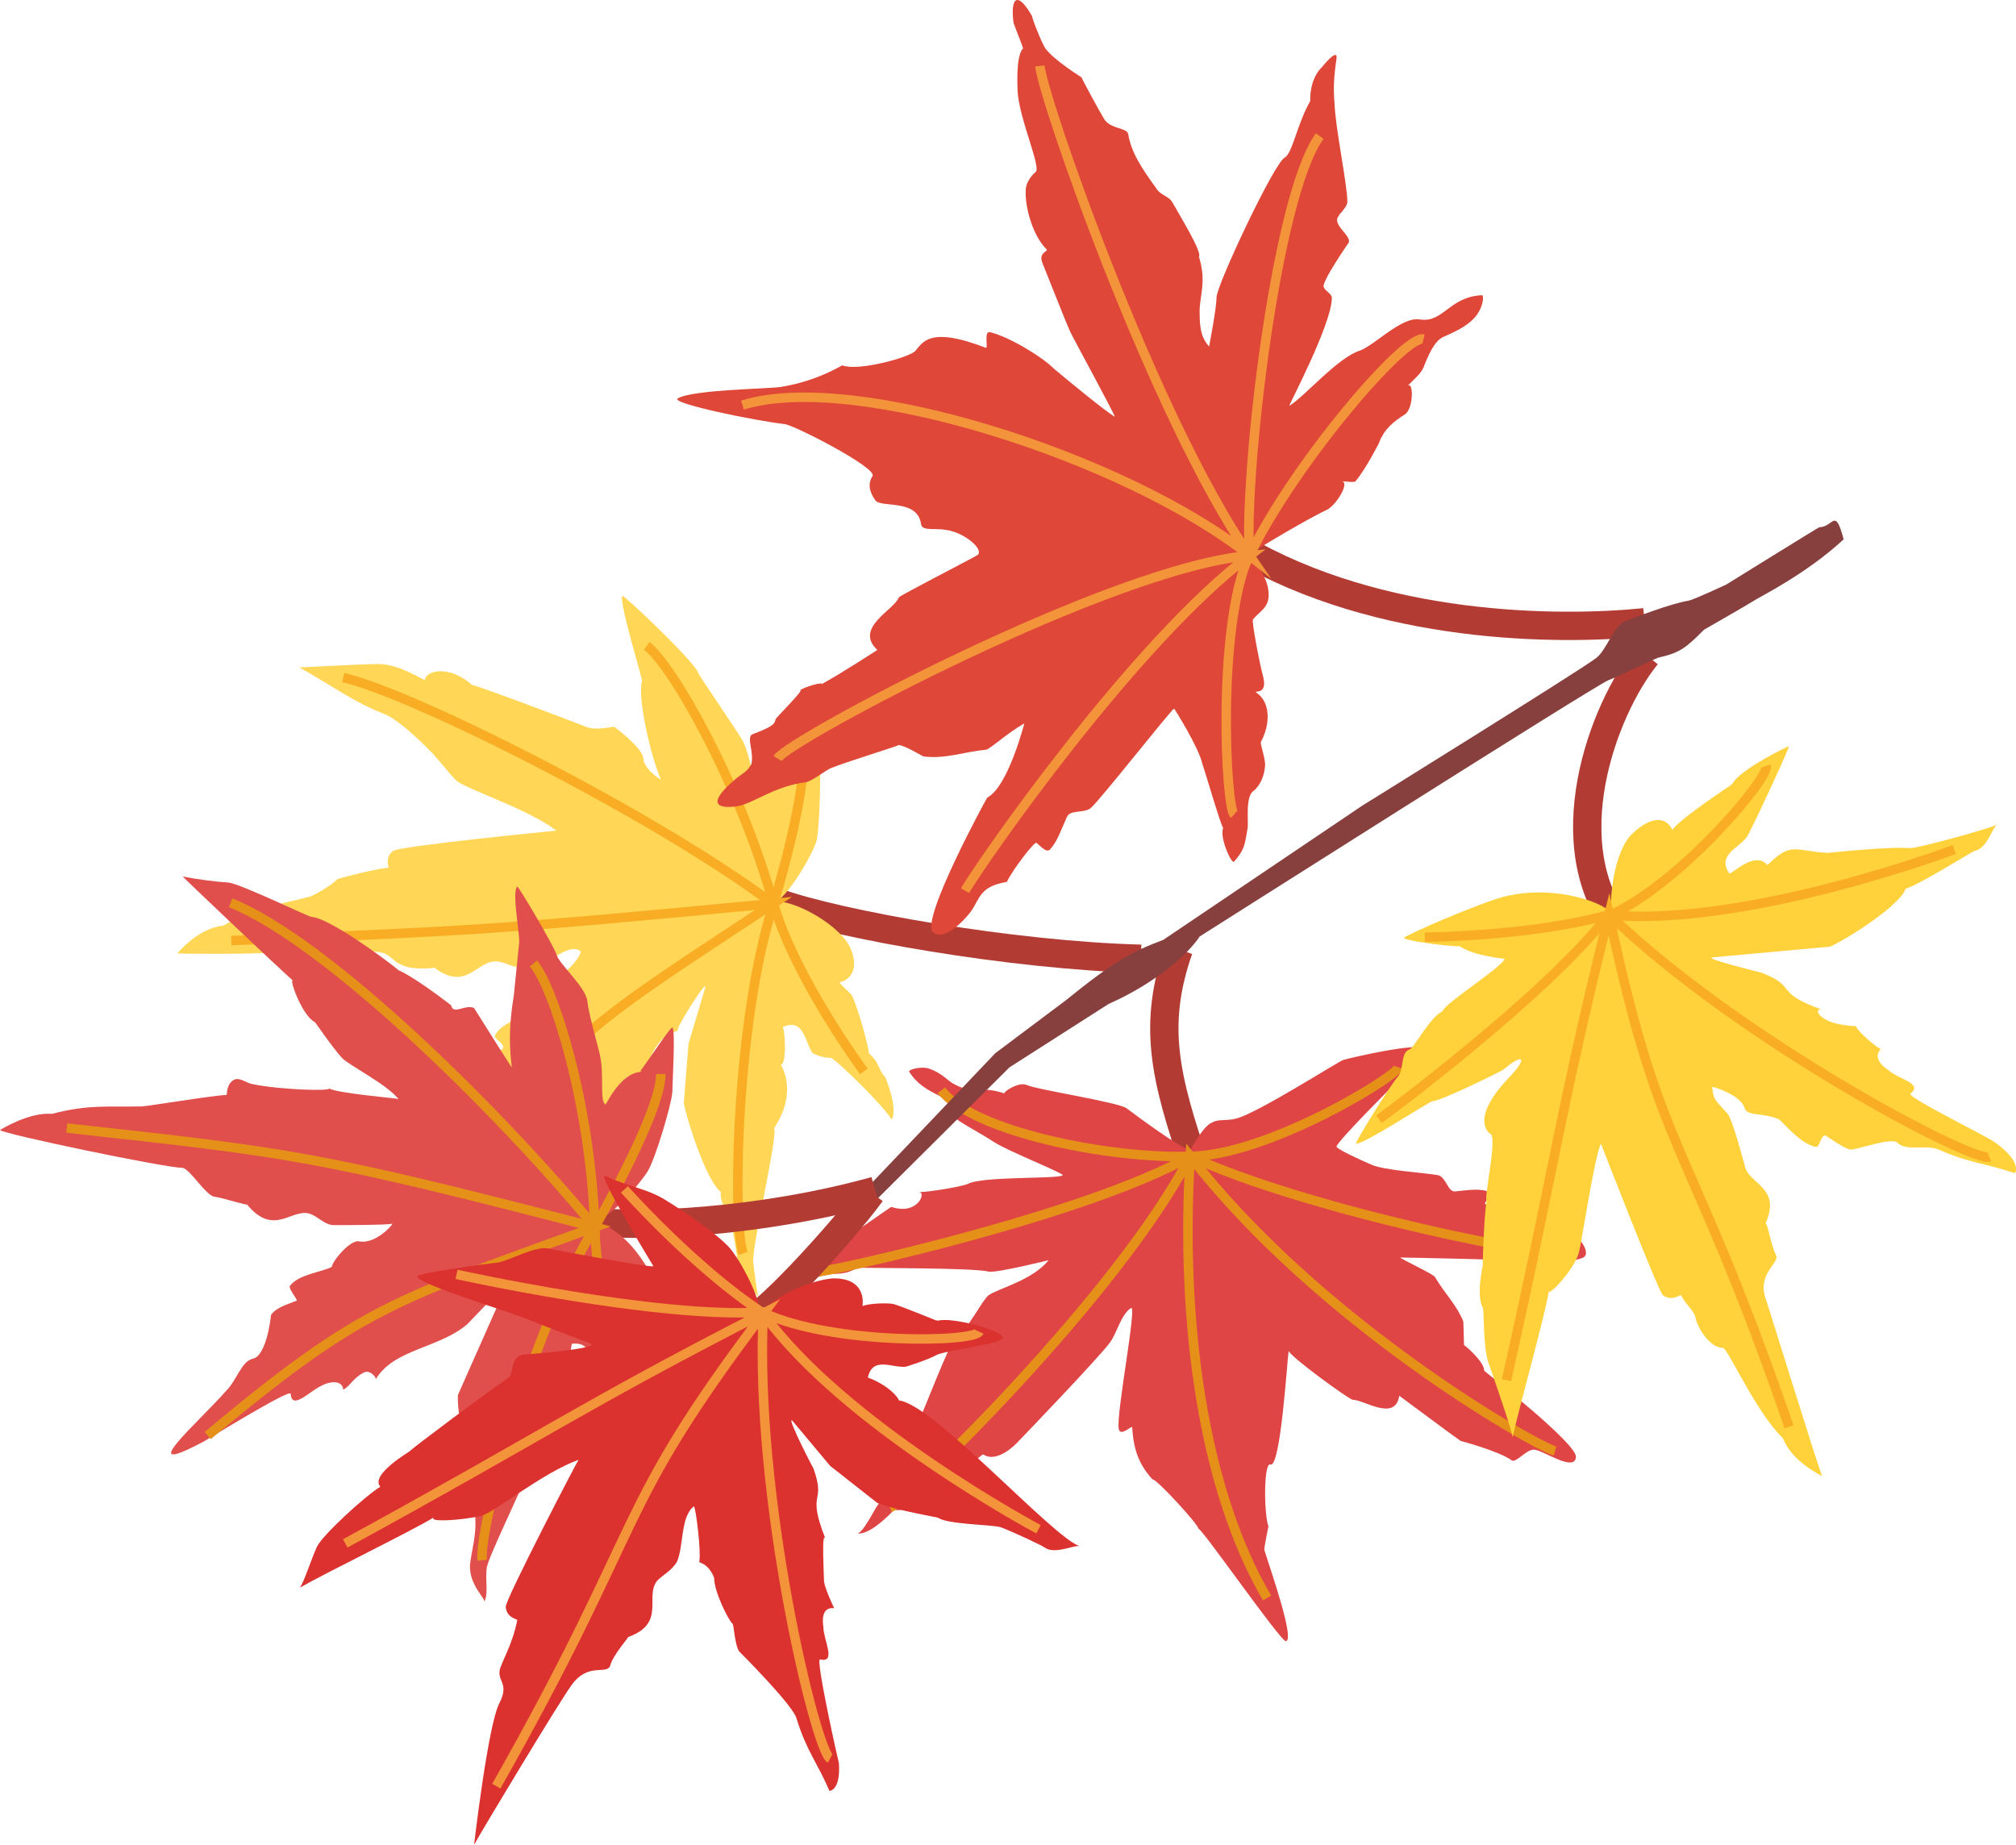 <svg xmlns="http://www.w3.org/2000/svg" width="287" height="262.638" viewBox="0 0 215.25 196.978"><path d="M311.462 425.337c-13.824-.36-32.4-3.672-38.952-6.048" style="fill:none;stroke:#b23c34;stroke-width:3.024;stroke-miterlimit:10.433" transform="translate(-189.638 -322.967)"/><path d="M268.982 402.153c.864 1.728 1.08 4.824 1.728 4.968 0 0 2.52-4.104 2.736-4.32.216-.36 2.304-6.264 2.448-5.328.576 3.168.864 3.312 1.296 4.968.072.648.072 9.072-.432 10.512-.792 2.088-3.312 6.048-4.392 6.336 1.728-.432 7.344 2.52 8.208 5.256 1.008 2.88-1.296 3.312-1.296 3.312.072.216 1.224 1.224 1.296 1.368.648 1.152 2.016 6.264 1.8 6.192 1.224 1.008.936 1.656 1.8 2.592 1.44 3.6.648 4.608.648 4.464-1.152-1.8-6.12-6.552-6.48-6.552-1.08 0-1.872-.504-1.944-.504-.864-1.224-.864-3.744-3.168-2.808.288 1.008.36 4.032-.216 4.032.216 0 0 0 0 0 1.728 3.24-.432 6.336-.72 6.768.432.864-2.448 12.816-2.232 14.4.216 1.512.288 2.52.576 3.744-.144-.648-2.232-1.728-2.16-3.168 0-.36-.432-3.528-.864-5.112-.216-1.008-1.152-1.8-1.008-3.024-1.44-1.08-3.456-7.056-3.96-9.504l.504-6.336 1.8-6.048c.144-.864-3.384 4.752-2.952 4.68-2.88.648-3.096 4.32-3.888 4.464-1.224.144-1.656.576-1.728.648.504-.648-1.584 3.096-2.592 3.024.288 0-.936-.864-1.44-.504-1.08.936-1.008 1.584-1.728 2.304-.72-1.008-1.44-.504-2.304.216-1.152.72-2.52 3.312-3.096 1.584-.144-.504-1.44 2.232-2.592 2.592-.864.288-4.248 3.312-4.824 4.608-.072.216-3.96 2.52-3.744 1.296-.072.216 5.112-10.08 6.48-11.232.576-.432-1.08-.648.216-2.088.792-.72.576-1.656.504-2.88.432-.936 2.304-2.232 2.088-2.232.072-.576-1.008-.936-.864-1.296.648-1.368 2.736-1.728 3.816-2.952.144-.72.432-2.232.648-2.376.864-.288.648-.864 1.584-.864 1.44-.072 3.168-2.304 3.096-2.808-1.008-.864-2.808.792-3.312.864-1.152.216-1.512.648-2.736.792-1.152.216-1.872-.504-2.88-.576-2.088-.216-3.24 3.312-6.696.648.216.072-2.304.288-3.312-.216-.864-.288-1.008-.72-1.872-1.224-.864-.648-11.304-.576-12.816-.144-.432.144-8.784.144-9.432.072 0 0 2.232-2.736 4.896-2.952 3.384-1.944 5.256-2.088 9.216-3.096.504-.144 2.376-1.224 2.952-1.872.864-.288 4.392-1.152 5.472-1.224.072-.072-.432-1.08.504-1.8.576-.504 17.352-2.16 17.424-2.16-3.096-2.376-9.792-4.464-10.728-5.4-.72-.72-1.512-1.8-2.52-2.88-.216-.216-3.312-3.456-5.112-4.176-3.24-1.224-6.048-3.312-9.072-4.968 0 0 6.84-.36 8.208-.36 1.8-.072 3.6.864 5.184 1.728 0 0 0-.072 0 0 .072-1.08 2.664-1.656 5.04.504 0 0 0 .072 0 0 0-.144 10.008 3.6 12.168 4.464 1.008.432 2.664 0 3.024 0 .072.072 3.024 2.232 3.096 3.384.072 1.152 1.872 2.304 1.872 2.232-1.08-2.448-2.52-8.712-2.016-10.512.072-.216-2.52-8.568-2.088-9.072.072-.216 7.776 7.056 8.136 8.28.072.288 4.464 6.624 4.752 7.272z" style="fill:#ffd655" transform="translate(-189.638 -322.967)"/><path d="M214.334 423.393c24.984-1.008 27.864-1.08 57.888-3.96-19.08 12.6-22.104 13.896-34.92 31.32" style="fill:none;stroke:#f9ad25;stroke-width:1.008;stroke-miterlimit:10.433" transform="translate(-189.638 -322.967)"/><path d="M226.286 395.313c7.128 1.584 33.192 14.616 45.936 24.192-3.456-12.6-10.8-25.56-13.536-27.576" style="fill:none;stroke:#f9ad25;stroke-width:1.008;stroke-miterlimit:10.433" transform="translate(-189.638 -322.967)"/><path d="M275.318 401.937c.792 3.312-1.584 12.6-3.096 17.568-4.032 12.456-4.392 34.056-3.24 37.296" style="fill:none;stroke:#f9ad25;stroke-width:1.008;stroke-miterlimit:10.433" transform="translate(-189.638 -322.967)"/><path d="M272.222 419.433c2.304 7.992 9.648 17.928 9.648 17.928" style="fill:none;stroke:#f9ad25;stroke-width:1.008;stroke-miterlimit:10.433" transform="translate(-189.638 -322.967)"/><path d="M322.046 381.489c14.904 8.712 33.912 8.856 43.2 7.92" style="fill:none;stroke:#b23c34;stroke-width:3.024;stroke-miterlimit:10.433" transform="translate(-189.638 -322.967)"/><path d="M323.054 382.209c.72-.648 6.696-4.104 8.28-4.824 1.008-.504 2.52-3.024 1.512-3.024.576 0 1.296.144 1.512 0 1.152-1.368 2.52-4.104 2.52-4.104.504-1.44 1.584-2.304 2.736-3.024 1.008-.648.936-3.744.288-3.024.792-.864 1.368-1.224 1.728-2.016.504-1.296 1.152-2.808 2.088-3.24 1.08-.504 2.376-1.008 3.312-2.016.936-1.008 1.08-2.304.864-2.448-.144.144.072 0 0 0-3.528.144-4.104 2.952-6.624 2.592-1.944-.36-4.752 2.664-6.408 3.312-2.376.72-5.904 4.896-7.56 5.904-.216.216 4.464-8.568 4.536-11.448.072-.504-.648-.72-.864-1.224-.288-.504 2.664-4.752 2.664-4.752.36-.792-2.16-2.088-.864-3.024-.72.504.792-.72.72-1.368 0-1.8-1.296-7.92-1.368-10.512-.144-1.512-.072-2.88.216-4.752.144-1.224-1.512.864-1.512.864-1.44 1.368-1.296 3.6-1.296 3.672-1.44 2.52-1.872 5.544-2.736 6.048-1.08.504-7.2 13.464-7.272 14.904 0 1.224-.792 5.256-.792 5.256-.864-.936-1.008-2.088-1.008-3.528-.072-1.8.792-3.24-.072-6.048.36-.504-2.088-4.464-2.808-5.76-.36-.72-1.296-.792-1.728-1.512-1.656-2.304-2.664-3.816-3.024-5.832-.144-.72-1.944-.504-2.592-1.656-.288-.432-2.448-4.392-2.376-4.392 0 0-2.88-1.8-3.816-3.024-.432-.504-1.728-3.96-1.44-3.456-1.584-2.808-2.376-2.088-2.016.648.216.648 1.08 2.736 1.008 2.736-.792.864-.576 4.104-.576 4.536.144 2.88 2.52 8.136 1.944 8.64-1.08.936-1.08 1.872-1.08 2.016-.072 1.728.72 4.752 2.232 6.264.216.216-.792.288-.504 1.296.072.144 2.52 6.408 3.024 7.488.216.504 4.968 9.216 4.752 9.072-.936-.504-5.544-4.32-6.48-5.112-1.296-1.296-4.752-3.384-6.768-3.888-.792-.288-.216 1.728-.504 1.656-6.12-2.376-6.768-.504-7.56.36-.792.72-6.12 2.16-7.776 1.512-.936.504-3.096 1.728-6.552 2.304-1.512.216-9.432.288-11.016 1.224-.864.504 8.208 2.376 11.376 2.736 1.008.072 9.936 4.68 9.432 5.544-.576.864-.288 1.8.288 2.592.576.864 4.536-.216 4.896 2.592.144.72 1.44.36 2.664.576 2.016.288 4.032 2.088 3.384 2.664 0 .072-8.424 4.392-8.424 4.536-.504 1.368-4.824 3.24-2.304 5.616 0 0-3.744 2.448-5.976 3.672.36-.216-.936-.072-2.376.648 1.008-.504-2.52 2.952-2.52 3.096-.072.576-.576.864-2.448 1.584-.72.288.216 1.944-.144 3.24 0-.072-.072.072 0 0-.576.936-1.008.936-1.8 1.656-4.104 3.528.072 2.808.216 2.808 1.872-.288 3.96-2.16 7.488-2.592.648-.144 2.304-1.44 2.664-1.512 1.152-.504 7.2-2.376 7.2-2.448.72.072 2.52 1.224 2.664 1.224 2.304.288 4.32-.504 6.624-.72.36 0 2.304-1.8 4.104-2.808 0 0-1.728 6.768-3.96 7.92-.072.072-7.056 12.888-5.832 14.328 1.152 1.08 3.168-1.008 4.032-2.088 1.08-1.512.936-2.736 3.888-3.24.72-1.44 2.952-4.32 3.168-4.176.504.432 1.08 1.08 1.44.72.792-.864 1.152-2.016 1.8-3.456.36-.864 1.872-.36 2.592-1.008.936-.792 8.352-10.224 8.856-10.584 0-.072 2.664 4.176 3.024 5.904.144.288 2.016 6.768 2.232 6.84-.432.936.864 3.888 1.152 3.6 1.152-1.296 1.152-1.872 1.44-3.528.144-.504-.288-3.456.648-4.032.792-.648 1.152-1.728 1.224-2.664.072-.792-.576-2.376-.432-2.592 1.008-1.872 1.008-4.176-.432-5.184-.576-.432 1.224.432.648-1.8-.36-1.296-1.224-5.832-1.08-6.048.72-.936 1.872-1.296 1.656-3.024-.072-.936-.504-1.728-1.296-3.024-.216-.504-.72-.864-.72-.864z" style="fill:#df4738" transform="translate(-189.638 -322.967)"/><path d="M268.91 366.225c11.88-3.744 40.968 5.616 54.144 16.056-10.296-14.904-22.032-48.744-22.392-52.272" style="fill:none;stroke:#f4943a;stroke-width:1.008;stroke-miterlimit:10.433" transform="translate(-189.638 -322.967)"/><path d="M330.542 337.497c-4.68 6.408-8.136 36.504-7.488 44.784 4.752-9.792 16.56-23.616 18.576-23.112" style="fill:none;stroke:#f4943a;stroke-width:1.008;stroke-miterlimit:10.433" transform="translate(-189.638 -322.967)"/><path d="M272.654 403.953c1.152-1.944 35.568-20.376 50.4-21.672-12.24 9.216-28.44 32.472-30.384 35.784" style="fill:none;stroke:#f4943a;stroke-width:1.008;stroke-miterlimit:10.433" transform="translate(-189.638 -322.967)"/><path d="M321.398 409.929c-.864-.792-1.872-19.8 1.584-27.648" style="fill:none;stroke:#f4943a;stroke-width:1.008;stroke-miterlimit:10.433" transform="translate(-189.638 -322.967)"/><path d="M315.494 424.329c-2.808 8.064-1.512 13.608 1.8 23.256" style="fill:none;stroke:#b23c34;stroke-width:3.024;stroke-miterlimit:10.433" transform="translate(-189.638 -322.967)"/><path d="M316.718 445.785c-1.152-.288-5.616-3.6-6.768-4.464-.72-.648-9.72-2.016-10.728-2.52-.864-.36-2.664.864-2.304.936-2.376-.864-3.528 0-5.256-.936-.936-.432-1.224-1.152-2.808-1.728-.792-.288-2.16.072-2.16.288.432 0 0 0 0 0 .144 0 0-.072 0 0 1.656 2.736 4.968 2.592 4.392 4.032-.432.792 2.16 1.872 4.824 3.6 1.512.936 7.272 3.24 7.2 3.456-.432.432-8.568.072-10.152.936-.432.216-3.96.864-5.184.864.792 0-.144 2.52-2.952 1.584-.144 0-5.76 4.104-7.776 5.184-1.368.792-3.384 2.232-3.384 2.232 1.44.216 2.88.288 4.032-.144.072 0 .072-.216.216-.216 2.16.36 3.168-.576 3.384-.576.792.072 12.384 0 13.896.432.936.144 6.408-1.224 6.408-1.224-1.728 2.16-5.4 3.024-6.408 3.744-.72.576-2.16 3.6-3.6 4.68-.576.432-3.528 8.208-3.96 9-.288.36-1.152 1.152-1.512 1.44.144-.144-1.368 4.608-1.872 5.832-.072.216-.648 1.152-.936 1.512-.36.504-1.584 3.024-2.16 2.952 1.44.288 3.96-2.52 3.96-2.52 1.08.288 2.52-.72 3.672-1.224.864-.36 5.688-4.752 5.832-4.68 1.152.792 2.736-.36 3.528-1.152.36-.36 9-9.36 10.008-10.8.72-.936 1.152-2.952 2.232-3.672.72-.504-1.584 11.232-1.296 12.888.144.936 1.44-.432 1.44-.144.144 2.52.792 4.032 2.16 5.544.36-.144 5.04 4.968 4.896 5.256.36-.072 8.856 12.168 9.36 12.024.936-.216-1.512-7.2-2.304-9.72-.072-.072.36-2.232.432-2.52-.144 0 0 0 0 0-.504-1.512-.504-6.912.216-6.624 1.08.432 1.8-11.304 1.944-12.168-.144.432 6.48 5.256 6.84 5.256 1.224 0 4.536 2.376 4.968-.432 0 0 5.904 4.392 6.552 4.824 0 0 4.104 1.08 5.472 2.088.432.288 1.584-1.224 2.376-1.152.864 0 4.32 2.448 4.464.792.144-1.368-8.928-8.496-9.792-9.216 0-1.008-2.16-2.808-2.16-2.736 0-.648-.072-2.304-.072-2.52-.72-1.8-2.016-3.024-3.024-4.752-.144-.288-2.808-1.512-3.744-2.088 0 0 12.672.216 13.32.432.216.144 4.968.216 6.264-.432 1.008-.576-.936-2.952-2.16-3.096-1.44-.072-2.376.288-3.888-1.8-1.44 0-4.464-.648-4.464-.864.216-.504.72-1.224.072-1.368-.936-.216-1.872-.072-3.24.072-.792.072-.936-1.44-1.8-1.728-1.584-.288-5.832-.504-7.2-1.152-.864-.36-3.888-1.728-3.672-1.944.36-.792 5.472-5.904 5.904-6.336 2.304-1.728 3.6-4.104 3.6-4.104-1.008-.648-8.064 1.008-8.784 1.224-.504.144-9.144 5.688-11.448 6.264-1.08.288-1.8 0-2.592.432-.936.36-2.304 2.952-2.304 2.952z" style="fill:#df4545" transform="translate(-189.638 -322.967)"/><path d="M324.926 493.593c-6.84-11.664-9.288-29.52-8.208-47.16 13.752 17.712 36.504 30.744 38.952 31.464" style="fill:none;stroke:#e59119;stroke-width:1.008;stroke-miterlimit:10.433" transform="translate(-189.638 -322.967)"/><path d="M284.678 483.945c1.44-.504 24.12-22.32 32.04-37.512 12.6 5.832 39.744 11.304 40.896 10.296" style="fill:none;stroke:#e59119;stroke-width:1.008;stroke-miterlimit:10.433" transform="translate(-189.638 -322.967)"/><path d="M277.046 458.745c1.224 0 28.656-6.048 39.672-12.312 8.208-.072 21.888-8.424 22.248-9.504" style="fill:none;stroke:#e59119;stroke-width:1.008;stroke-miterlimit:10.433" transform="translate(-189.638 -322.967)"/><path d="M316.718 446.433c-8.712.288-23.256-2.664-26.568-7.056" style="fill:none;stroke:#e59119;stroke-width:1.008;stroke-miterlimit:10.433" transform="translate(-189.638 -322.967)"/><path d="M365.462 392.937c-4.68 5.76-10.152 20.376-2.664 29.52" style="fill:none;stroke:#b23c34;stroke-width:3.024;stroke-miterlimit:10.433" transform="translate(-189.638 -322.967)"/><path d="M343.646 430.953c.216-.864 6.552-4.824 6.624-5.616 0 0-3.312-.288-4.824-1.368.36.216-6.624-.576-5.832-.936 2.88-1.512 8.784-3.816 10.08-4.176 5.832-1.728 11.88.72 11.952 1.728-.144-3.6.864-7.272 2.232-8.568 3.312-3.096 4.32-.432 4.32-.432.72-1.152 6.408-4.896 6.408-4.896-.216.288 0-.288 0 0 .576-1.44 6.12-4.176 6.048-4.032-.36 1.08-4.392 9.72-4.536 9.72-.864 1.152-3.24 1.944-1.8 3.888.936-.576 2.808-2.304 4.032-.936-.216-.216-.216-.072 0 0 2.592-2.52 2.808-1.512 6.408-1.296-.288 0 0 0 0 0s6.912-.72 8.784-.504c.936 0 8.28-2.016 9.36-2.52-.576.288-1.08 2.592-2.448 2.808-.36.144-6.12 3.744-7.344 4.032-.576 1.728-5.904 5.184-8.064 6.192l-12.6 1.152c-.864.144 5.688 1.728 5.328 1.656 3.888 1.512 1.08 2.016 6.48 3.96-1.08-.432-.72 1.584 3.6 1.728-.36 0 1.728 2.016 2.592 2.448-.72.792-.144 1.584.792 2.232 1.008.936 3.816 1.44 2.376 2.52-.432.36 7.992 4.464 9 5.184 3.024 2.16 2.16 3.312 2.16 3.312-3.168-1.08-4.68-1.008-8.136-2.52-1.368-.576-3.456.216-4.392-.72-.576-.648-4.248.72-5.04.72-.936-.216-2.736-1.656-2.736-1.512-.504.144-.504 1.224-.936 1.224-1.512-.288-2.88-1.944-3.96-2.952-1.656-.72-3.456-.288-3.672-1.224-.432-1.368-3.24-2.232-3.456-2.232.144 1.296.144 1.224 1.656 2.88.576.72 1.656 5.04 1.8 5.4.288 2.16 4.032 2.304 2.232 6.336.216-.216.576 2.304 1.152 3.384.36.792-2.016 1.944-1.152 4.536.36 1.008 5.256 16.92 6.048 19.008 0 0-3.24-1.512-4.176-4.032-2.88-2.736-5.904-9.648-6.408-9.648-1.44 0-2.664-2.16-2.88-3.024-.144-1.008-1.152-1.584-1.584-2.592 0-.144-.936.72-1.944 0-.504-.432-6.624-16.2-6.624-16.2-.792 1.872-2.016 10.512-2.376 11.736-.504 1.728-3.312 4.752-3.168 3.96-.432 2.736-3.168 12.384-3.888 15.696.072-.432-2.16-6.768-2.592-8.064-.576-1.8-.432-5.472-.576-5.76-.792-1.44.072-4.752 0-4.68-.072.072.216-6.696.432-6.696-.432 0 1.08-6.408.432-7.2.144.144-2.592-1.224 1.8-5.904 2.304-2.376 1.584-2.736-.432-1.008 0 .072-6.696 3.384-7.56 3.384-.216-.072-7.56 4.752-8.208 4.536-.144-.144 3.96-6.696 4.464-7.128.72-.936.216-2.592 1.296-2.952.432-.144 2.16-3.456 3.456-4.032z" style="fill:#ffd13b" transform="translate(-189.638 -322.967)"/><path d="M380.654 475.305c-10.8-31.248-13.68-28.44-19.224-54.72-5.256 21.096-5.688 26.352-10.944 49.752" style="fill:none;stroke:#f9ad25;stroke-width:1.008;stroke-miterlimit:10.433" transform="translate(-189.638 -322.967)"/><path d="M402.038 446.505c-1.656.648-26.496-12.312-40.608-25.92-6.912 8.928-24.552 21.888-24.552 21.888" style="fill:none;stroke:#f9ad25;stroke-width:1.008;stroke-miterlimit:10.433" transform="translate(-189.638 -322.967)"/><path d="M398.294 413.673s-22.176 8.352-36.936 6.984c-8.352 2.304-19.584 2.376-19.584 2.376" style="fill:none;stroke:#f9ad25;stroke-width:1.008;stroke-miterlimit:10.433" transform="translate(-189.638 -322.967)"/><path d="M378.206 404.745c.432 1.224-9.216 12.672-16.776 15.984" style="fill:none;stroke:#f9ad25;stroke-width:1.008;stroke-miterlimit:10.433" transform="translate(-189.638 -322.967)"/><path d="m295.91 435.417-14.328 15.048 1.728.504 14.112-14.04 10.584-6.768c5.04-2.232 8.496-5.328 9.72-7.2 0 0 42.408-26.928 43.632-27.36 1.008-.36 5.184-2.448 5.472-2.448 2.232-.504 2.88-1.08 4.752-2.952 0 0 4.032-2.304 5.328-3.096.504-.36 5.544-2.808 9.576-6.552-.936-3.528-1.08-1.296-2.592-1.296-.072 0-9.936 6.12-9.936 6.12s-3.384 1.584-4.032 1.728c-1.872.288-5.76 1.8-6.84 2.232-1.08.36-1.944 3.096-3.024 3.888-1.44 1.152-24.984 15.768-24.984 15.768l-21.24 14.328c-3.24 1.224-5.112 2.16-10.44 6.48z" style="fill:#88403f" transform="translate(-189.638 -322.967)"/><path d="M283.094 450.105c-11.592 3.24-25.704 4.248-32.256 3.024" style="fill:none;stroke:#b23c34;stroke-width:3.024;stroke-miterlimit:10.433" transform="translate(-189.638 -322.967)"/><path d="M253.718 435.777c.432 1.872-.072 4.896.576 5.112.072 0 1.584-3.312 3.672-3.456.144 0 .288-.288-.072 0 .36-.288 3.24-4.752 3.528-4.752.36 0 0 6.192 0 6.912-.072 1.224-1.8 7.128-2.664 8.496-1.224 1.872-4.68 5.544-5.688 5.184 3.384 1.224 4.968 3.816 6.408 6.264.576.936-1.728 3.816-1.728 3.816-.072.216 1.152 1.8 1.224 3.024.072 1.008 1.08 9.072 1.08 9.504.36 1.872-.648 3.096-.792 2.88-.648-.864-3.816-5.616-4.104-6.624-.288-1.08-2.016-2.088-2.016-2.16-.576-1.368-.072-3.816-2.448-3.528-.288 1.8-.72 3.672-.792 4.104-1.296 6.192-2.664 6.192-2.664 6.192.216 1.008-5.184 11.664-5.616 13.536-.216 1.512.216 2.736-.288 3.744.216-.36-1.656-1.8-1.512-4.032.216-1.656.648-3.024.576-4.752 0-1.008-2.016-10.8-1.872-13.32l5.112-11.52c.36-.792-4.32 4.176-4.032 3.888-3.024 2.664-7.92 2.664-9.864 5.976.144-.216-.576-1.008-1.152-.792-1.152.504-1.584 1.512-2.304 1.872-.072-1.008-1.368-.936-2.304-.432-1.368.648-3.168 2.664-3.312.864-.072-.576-9.576 5.328-9.432 5.184-7.488 3.96-.432-2.088 2.592-5.544 1.08-1.08 1.584-3.096 2.808-3.384.936-.144 1.656-2.16 1.944-4.68.576-.792 1.656-1.08 2.736-1.512.144-.072-.936-1.296-.72-1.584.936-1.224 3.312-1.44 4.464-2.016.072-.648 1.944-2.88 2.88-2.736 1.728.36 3.528-1.656 3.6-1.872-.864.144-4.896.144-6.12.144-1.08.072-1.8-.936-2.736-1.224-1.944-.576-3.816 2.52-6.696-1.008.216.216-2.448-.648-3.384-.792-.936 0-2.736-3.096-3.528-3.096-1.8 0-19.08-3.6-19.44-4.032 0 0 3.096-1.944 5.544-1.728 3.888-1.008 5.76-.72 9.576-.792.504 0 7.92-1.224 9.072-1.224.072 0-.072-1.224.864-1.656.648-.216 1.296.432 1.944.504 2.736.576 8.496.792 8.136.432.504.504 7.344 1.08 7.416 1.152-1.368-1.656-5.184-3.528-6.048-4.392-1.152-1.296-2.952-3.96-2.88-3.816-1.44-.72-2.88-4.968-2.304-4.392-2.088-1.872-11.88-11.16-11.808-11.16 1.44.288 3.6.576 4.896.648 1.296.144 8.568 3.672 8.856 3.672 1.8.072 7.848 4.464 9.288 5.688 0 0 1.512.576 5.616 3.744.216 1.08 1.512-.144 2.448.288 0 0 4.104 6.552 4.032 6.336-.36-2.952-.216-4.968.216-7.704.072-.648.504-4.968.576-5.688 0-1.224-.792-5.4-.216-5.904.144-.072 3.816 6.192 4.176 7.2.216 1.008 3.168 3.528 3.312 5.04.144 1.512 1.368 5.544 1.368 5.904z" style="fill:#e04f4c" transform="translate(-189.638 -322.967)"/><path d="M196.766 443.409c24.12 2.664 26.568 2.88 56.376 10.584-21.528 7.848-24.768 8.424-41.328 22.248m2.448-56.881c10.368 4.177 28.728 22.32 38.88 34.633-.432-13.104-4.392-25.632-6.552-28.152" style="fill:none;stroke:#e59119;stroke-width:1.008;stroke-miterlimit:10.433" transform="translate(-189.638 -322.967)"/><path d="M260.198 437.649c0 3.312-4.464 11.808-7.056 16.344-6.912 11.304-12.384 32.184-12.024 35.568" style="fill:none;stroke:#e59119;stroke-width:1.008;stroke-miterlimit:10.433" transform="translate(-189.638 -322.967)"/><path d="M253.142 453.993c.216 9.36 5.04 19.728 5.04 19.728" style="fill:none;stroke:#e59119;stroke-width:1.008;stroke-miterlimit:10.433" transform="translate(-189.638 -322.967)"/><path d="M282.662 450.32c-3.24 4.465-12.312 14.257-13.104 13.465" style="fill:none;stroke:#b23c34;stroke-width:3.024;stroke-miterlimit:10.433" transform="translate(-189.638 -322.967)"/><path d="M259.406 458.169s-6.048-9.936-5.184-9.648c2.952 1.296 4.248 1.296 6.264 2.448 2.952 1.8 6.12 4.104 7.128 5.328 1.44 1.728 3.672 6.336 3.024 7.128 2.304-2.808 6.624-3.888 7.92-3.96 3.744-.072 3.168 2.952 3.168 2.952.72-.288 2.592-.36 3.312-.216.792.216 4.68 1.8 4.68 1.8-.36 0 .144-.144 0 0 1.368-.504 7.344 1.08 6.984 1.872-.288.576-5.688 1.224-6.984 1.728-.864.504-3.312 1.296-3.384 1.296-1.44.144-3.528-1.152-4.032 1.152 2.304.864 3.312 2.232 3.312 2.448 3.672.36 16.488 14.688 19.296 15.552-.576-.144-2.664.936-3.744.144-.288-.216-3.168-1.584-4.68-2.16-.936-.288-5.616-.288-6.696-1.008-.072-.072-4.176-.72-6.48-1.584l-5.04-3.96-4.032-4.824c-.72-.576 2.448 5.544 2.232 5.04 1.44 4.032-.792 2.232 1.296 7.56-.432-1.008-.144 4.176-.144 4.608.144.864 1.08 2.808 1.08 2.808-1.44-.144-1.224 1.512-1.152 2.016 0 1.368 1.44 3.888-.36 3.456-.504-.072 2.016 11.232 2.016 11.016.216 3.024-1.008 3.024-1.008 3.024-1.296-3.024-2.448-4.248-3.528-7.776-.432-1.44-5.976-6.984-6.12-7.128-.504-.792-.576-3.168-.72-2.952-.432-.432-1.944-3.384-1.944-4.896-.648-1.656-1.728-1.584-1.584-1.728.216-.936-.36-5.76-.576-5.904-1.44 1.08-1.08 4.248-1.8 5.904-.648 1.08-1.512 1.368-2.16 2.088-1.296 1.728 1.008 4.536-3.096 5.976.216-.072-1.584 1.872-1.872 3.024-.36 1.08-2.376-.432-4.176 2.16-1.224 1.656-9.504 15.408-10.368 16.992 0 0 1.512-13.032 2.736-15.192 1.008-2.016-.216-2.232 0-3.456.216-.936 1.368-2.736 1.872-5.328.072-.144-1.152-.216-1.224-1.44-.072-.72 7.704-15.696 7.776-15.696-3.816 1.368-9 5.616-10.368 5.976-2.088.504-5.904.72-5.04.144-2.448 1.512-11.376 5.832-14.4 7.56.36-.216 1.296-3.168 1.872-4.392.504-1.152 5.184-5.472 6.768-6.408 0 0-.072 0 0 0-1.152-1.296 3.24-3.816 3.168-3.816-.072-.072 8.496-6.48 10.44-7.776.72-.36.144-2.232 1.656-2.52.072 0 7.848-.576 7.272-1.152-.072 0-6.624-2.52-7.704-2.952-1.008-.432-10.944-3.456-10.872-4.248 0-.36 8.064-1.44 8.28-1.44 1.152 0 4.392-1.944 5.76-1.512 1.512.288 10.656 2.016 11.16 1.872z" style="fill:#db3230" transform="translate(-189.638 -322.967)"/><path d="M242.63 513.68c16.272-28.727 12.312-29.015 28.584-50.543-19.512 10.008-23.616 13.104-44.712 24.624" style="fill:none;stroke:#f4943a;stroke-width:1.008;stroke-miterlimit:10.433" transform="translate(-189.638 -322.967)"/><path d="M278.27 510.729c-1.512-.792-8.136-28.008-7.128-47.664-11.376.72-32.76-4.032-32.76-4.032" style="fill:none;stroke:#f4943a;stroke-width:1.008;stroke-miterlimit:10.433" transform="translate(-189.638 -322.967)"/><path d="M300.518 486.249s-20.808-11.088-29.448-23.112c-7.344-4.824-14.76-13.176-14.76-13.176" style="fill:none;stroke:#f4943a;stroke-width:1.008;stroke-miterlimit:10.433" transform="translate(-189.638 -322.967)"/><path d="M271.142 463.137c7.416 3.456 22.536 3.168 23.04 2.016" style="fill:none;stroke:#f4943a;stroke-width:1.008;stroke-miterlimit:10.433" transform="translate(-189.638 -322.967)"/></svg>
